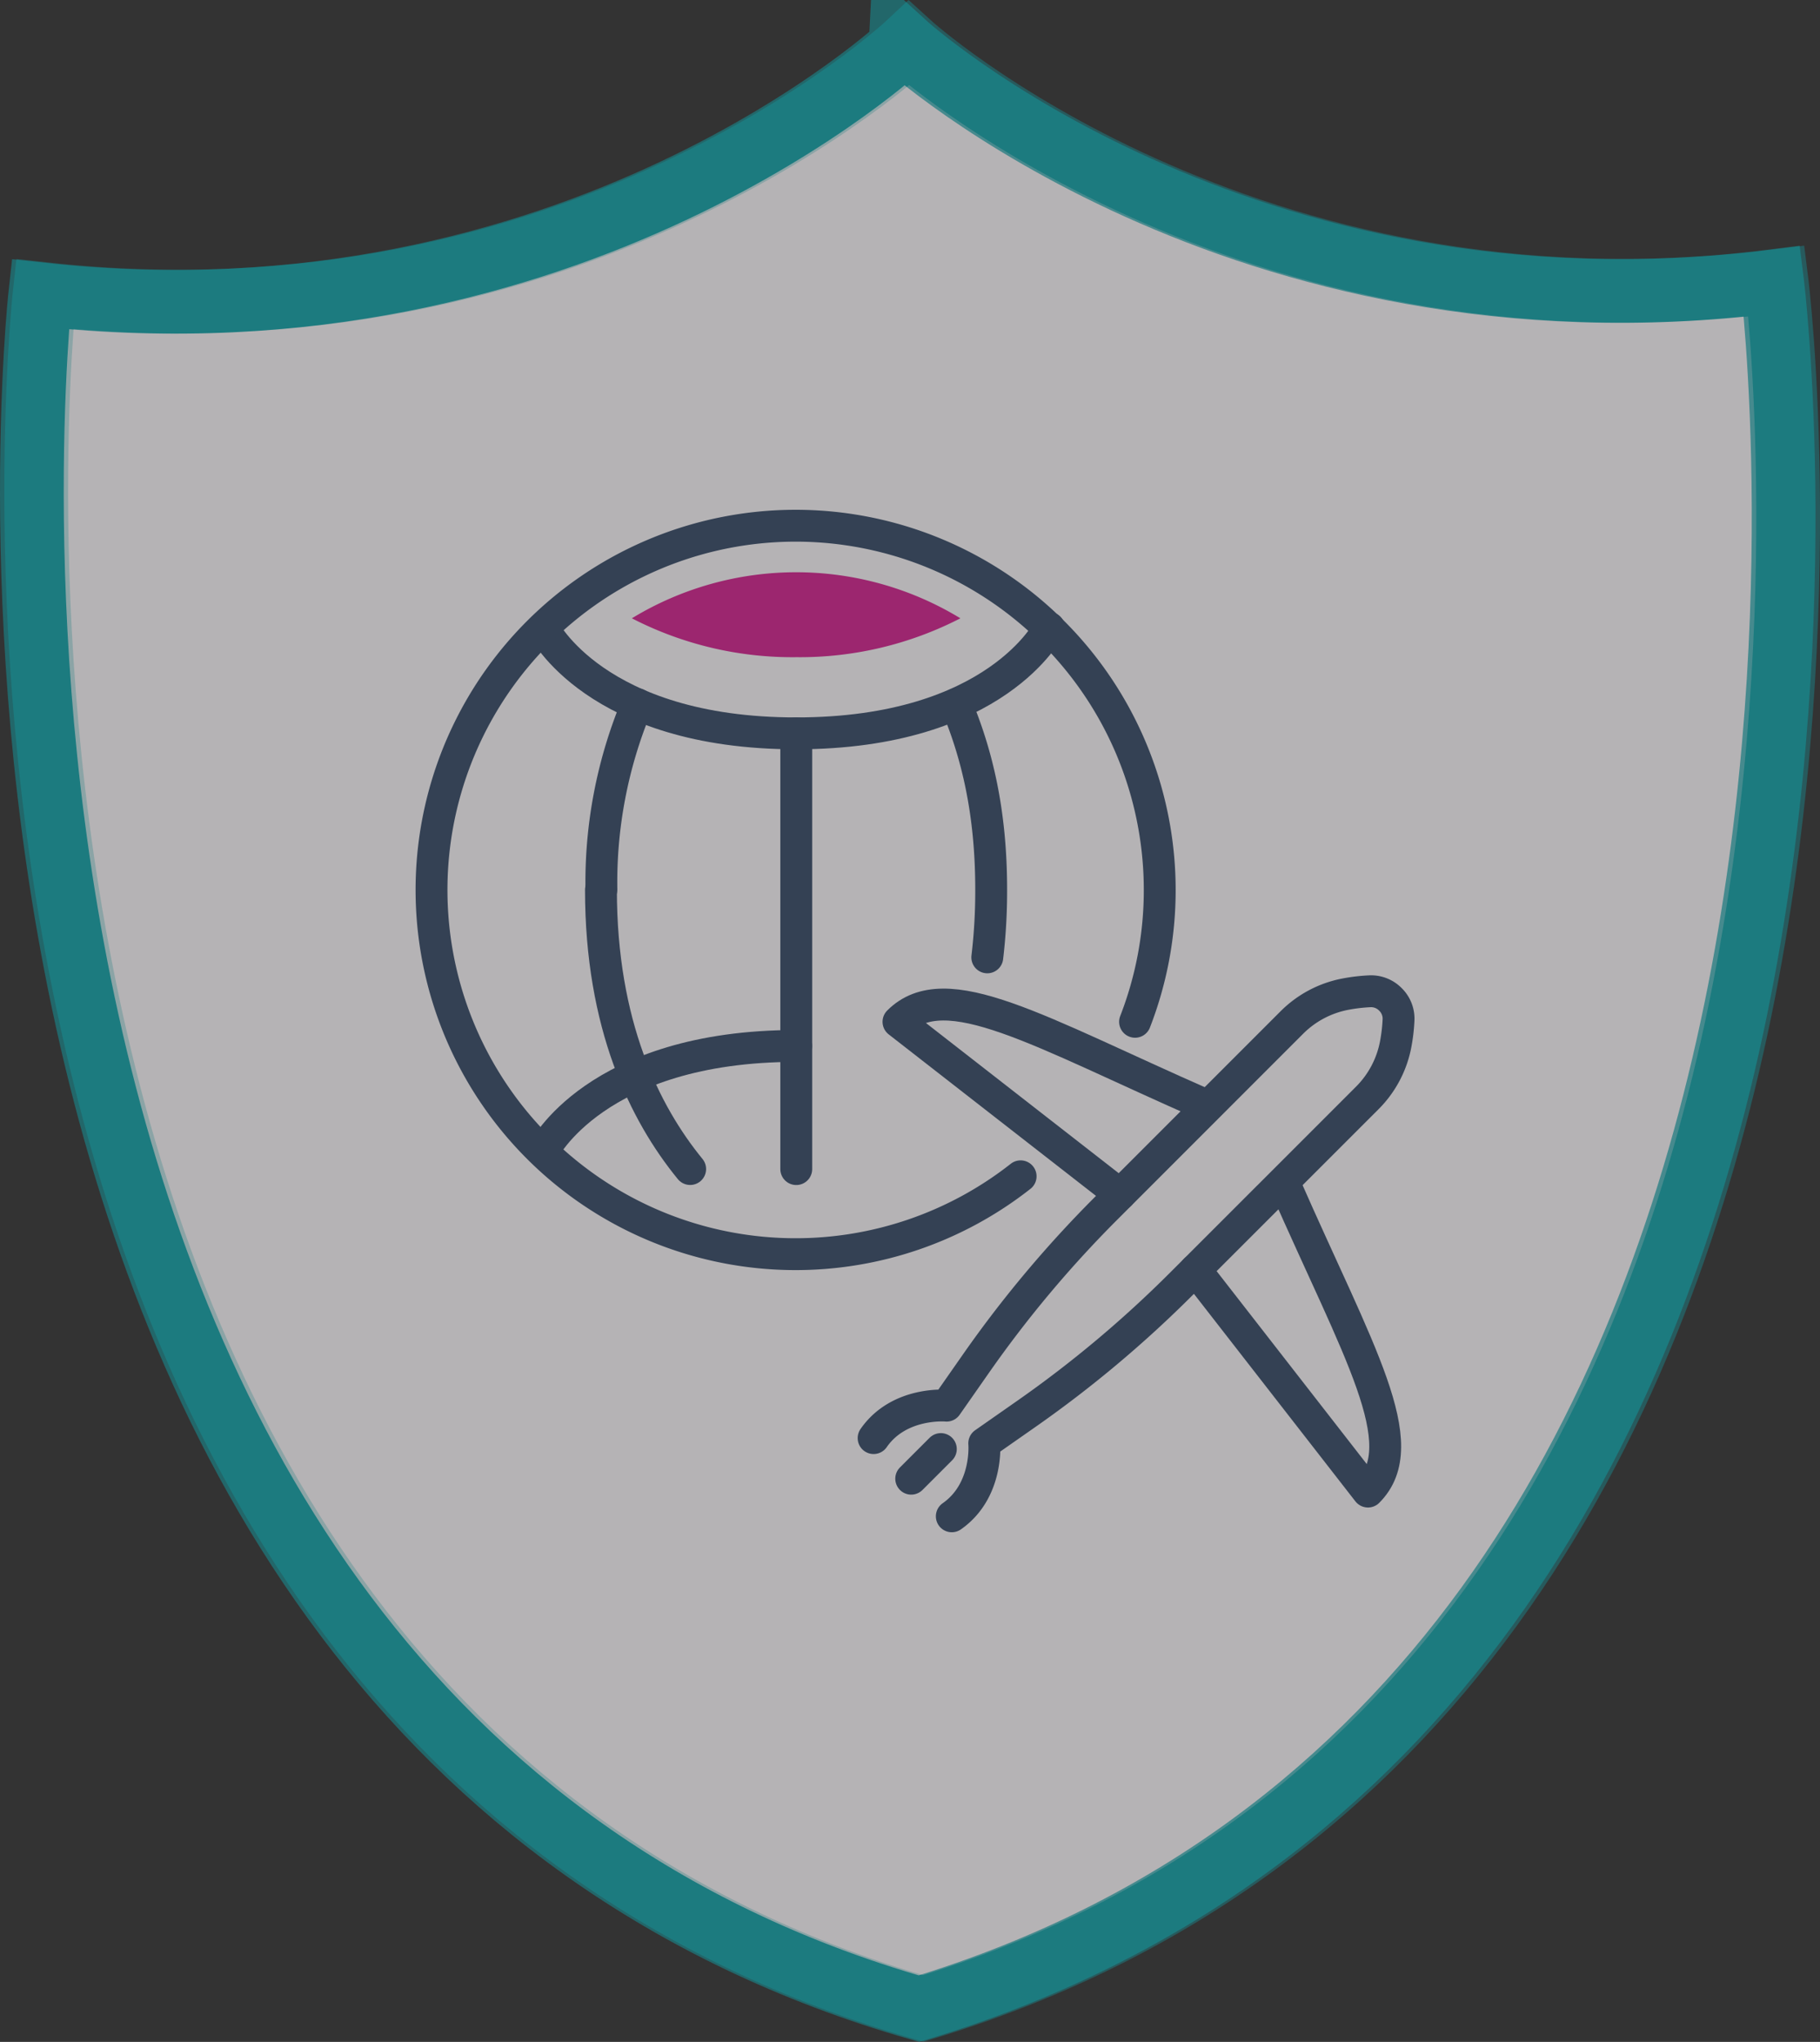 <svg xmlns="http://www.w3.org/2000/svg" viewBox="0 0 285.62 320.34"><rect x="0" y="0" width="285.62" height="320.34" fill="#333333" stroke="none"/><defs><style>.cls-1{opacity:0.75;}.cls-2{opacity:0.5;}.cls-3,.cls-5{fill:none;}.cls-4{fill:#f0eef0;stroke:#119ba1;stroke-miterlimit:10;stroke-width:10px;}.cls-5{stroke:#344154;stroke-linecap:round;stroke-linejoin:round;stroke-width:5px;}.cls-6{fill:#9c266f;}</style></defs><g id="Laag_2" data-name="Laag 2"><g id="Icon_Set" data-name="Icon Set"><g id="Grote_iconen_Lancyr_met_schild_erom" data-name="Grote iconen Lancyr met schild erom"><g id="doorzichtige_schilden" data-name="doorzichtige schilden" class="cls-1"><g id="Lancyr_schild_groot_groen" data-name="Lancyr schild groot groen" class="cls-2"><path class="cls-3" d="M277.8,44C194,54.48,141.63,6.69,141.63,6.69S89.94,55.26,6,46c0,0-24.5,222.26,137.9,269C305.63,265.86,277.8,44,277.8,44Z"/></g></g><g id="grijze_schilden_blauwgroene_rand" data-name="grijze schilden blauwgroene rand" class="cls-1"><g id="Lancyr_schild_groot_groen-2" data-name="Lancyr schild groot groen" class="cls-2"><path class="cls-4" d="M278.8,44.12C195,54.61,142.63,6.81,142.63,6.81S90.94,55.39,7,46.15c0,0-24.5,222.26,137.9,268.94C306.63,266,278.8,44.12,278.8,44.12Z"/></g></g><g id="donkere_lijn_schilden" data-name="donkere lijn schilden"><g id="Lancyr_schild_groot_groen-3" data-name="Lancyr schild groot groen" class="cls-2"><path class="cls-4" d="M278.09,44.14c-83.77,10.5-136.17-37.3-136.17-37.3S90.23,55.42,6.32,46.18c0,0-24.51,222.26,137.9,268.94C305.91,266,278.09,44.14,278.09,44.14Z"/></g></g><g id="Wereld-vliegtuig"><path class="cls-5" d="M100,110.47a72.2,72.2,0,0,0-5.62,29.07"/><path class="cls-5" d="M124.94,115.05c-31.53,0-39.69-16.54-39.69-16.54"/><path class="cls-5" d="M164.65,98.51s-8.17,16.54-39.69,16.54"/><line class="cls-5" x1="124.96" y1="183.41" x2="124.96" y2="115.05"/><path class="cls-5" d="M160.17,184.54A57.14,57.14,0,1,1,182,139.69v-.09a56.92,56.92,0,0,1-3.87,20.7"/><path class="cls-5" d="M154.94,150.19a88.21,88.21,0,0,0,.61-10.59v-.06c0-12.13-2.23-21.3-5.5-29.07"/><path class="cls-5" d="M108.31,183.4c-7.18-8.78-14-22.67-14-43.8"/><path class="cls-5" d="M85.25,180.63s8.16-16.54,39.69-16.54"/><path class="cls-5" d="M137.1,225.61c4-5.77,11.45-5.09,11.45-5.09l4.67-6.68a181.27,181.27,0,0,1,20.36-24.27l29.16-29.16a16.14,16.14,0,0,1,8.37-4.44,27,27,0,0,1,3.93-.46,4.24,4.24,0,0,1,3.16,1.27h0a4.22,4.22,0,0,1,1.28,3.16,27,27,0,0,1-.46,3.93,16.14,16.14,0,0,1-4.44,8.37L185.41,201.4a181.27,181.27,0,0,1-24.27,20.36l-6.68,4.67s.68,7.41-5.09,11.45"/><path class="cls-5" d="M187.6,199.21,214.68,234c7.41-7.4-1.55-22-13-48.08"/><path class="cls-5" d="M175.77,187.38,141,160.3c7.4-7.41,22,1.55,48.08,13"/><line class="cls-5" x1="143" y1="231.98" x2="147.65" y2="227.33"/><path class="cls-6" d="M99.16,97A55,55,0,0,0,125,103.1,55,55,0,0,0,150.72,97a49.61,49.61,0,0,0-51.56,0Z"/></g></g></g></g></svg>